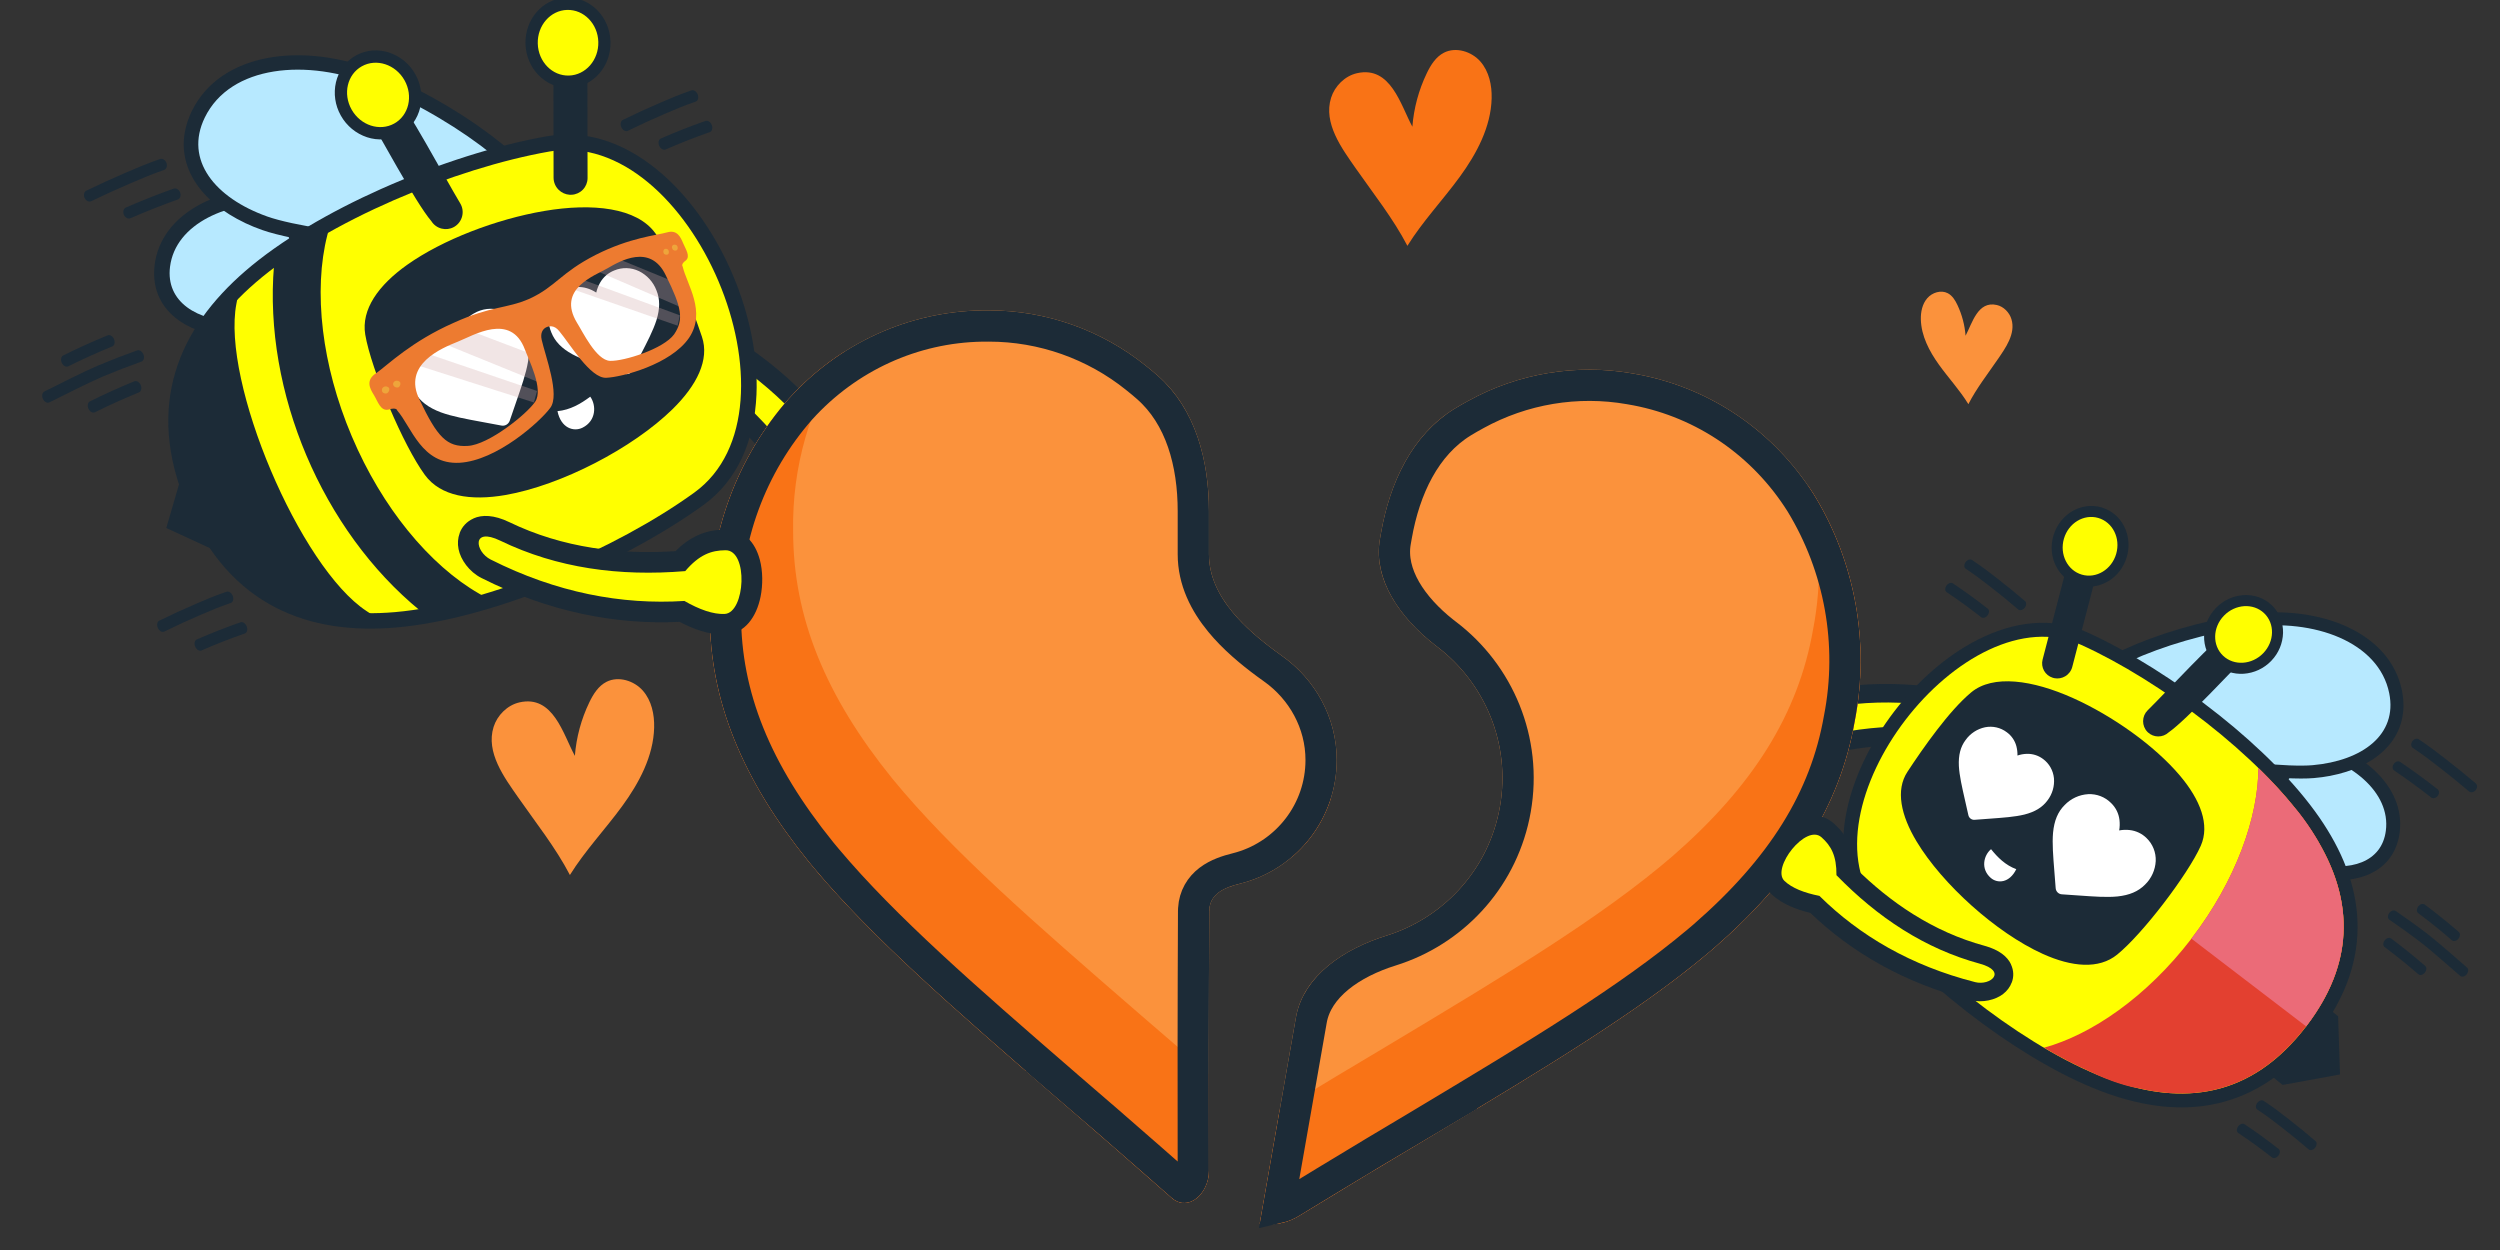 <svg width="320" height="160" viewBox="0 0 320 160" fill="none" xmlns="http://www.w3.org/2000/svg">
<rect x="0" y="0" width="320" height="160" fill="#333333" stroke="none"/>
<g clip-path="url(#clip0_230_8589)">
<path d="M85.184 38.826C89.684 40.62 93.672 42.848 97.175 45.432C100.631 47.983 103.629 50.895 106.194 54.092C107.146 54.45 108.018 54.855 108.776 55.304C109.807 55.914 110.676 56.626 111.325 57.441C112.844 59.349 112.224 61.886 110.621 63.981C110.158 64.587 109.595 65.177 108.988 65.696C108.374 66.221 107.689 66.683 106.989 67.029C104.903 68.058 102.743 68.071 101.178 66.271C100.349 65.318 99.713 64.287 99.338 62.958C99.066 61.996 98.956 60.929 99.037 59.678C96.802 56.79 94.371 54.217 91.708 52.016C88.839 49.645 85.677 47.691 82.175 46.23C80.167 45.392 79.14 44.246 78.788 43.111C78.504 42.195 78.611 41.33 79.02 40.558C79.346 39.942 79.85 39.443 80.468 39.081C81.654 38.393 83.548 38.176 85.184 38.827L85.184 38.826Z" fill="#1C2B37"/>
<path fill-rule="evenodd" clip-rule="evenodd" d="M84.205 41.276C92.951 44.762 99.662 49.974 104.585 56.319C106.657 57.014 108.336 57.936 109.247 59.079C110.887 61.139 105.119 66.774 103.185 64.549C101.995 63.18 101.386 61.683 101.782 58.923C96.734 52.159 90.672 46.913 83.194 43.79C79.407 42.209 82.088 40.433 84.204 41.277L84.205 41.276Z" fill="#FFFF00"/>
<path fill-rule="evenodd" clip-rule="evenodd" d="M149.921 153.278C144.704 148.684 139.781 144.389 135.351 140.595C135.076 140.356 134.801 140.117 134.527 139.88C121.982 129 111.165 119.62 103.554 110.335C94.99 99.749 90.855 89.662 90.855 78.677C90.658 68.491 94.301 58.604 100.995 51.014C107.591 43.724 116.844 39.629 126.59 39.729C133.875 39.729 140.963 42.226 146.672 46.819C147.192 47.231 147.698 47.654 148.192 48.088C153.047 52.356 154.745 58.968 154.745 65.433V70.943C154.745 76.477 159.633 80.78 164.143 83.987C168.327 86.963 171.1 91.845 171.1 97.279C171.1 104.927 165.835 111.345 158.732 113.106C156.598 113.636 154.79 114.468 154.781 116.667C154.761 121.088 154.73 129.167 154.733 133.589L154.742 149.859C154.743 152.774 152.081 155.234 149.921 153.278Z" fill="#FB923C"/>
<path fill-rule="evenodd" clip-rule="evenodd" d="M154.735 137.477C151.673 134.802 148.752 132.27 146.018 129.928L145.194 129.213C132.648 118.333 121.832 108.953 114.221 99.668C105.657 89.082 101.522 78.996 101.522 68.01C101.363 59.795 103.702 51.775 108.124 44.997C105.52 46.649 103.12 48.665 100.995 51.014C94.301 58.604 90.658 68.491 90.855 78.677C90.855 89.662 94.99 99.749 103.554 110.335C111.165 119.62 121.982 129 134.527 139.88L135.351 140.595C139.781 144.389 144.704 148.684 149.921 153.278C152.081 155.234 154.743 152.774 154.742 149.859L154.735 137.477ZM165.432 109.637C167.705 107.679 169.432 105.104 170.353 102.172C170.039 102.27 169.721 102.36 169.399 102.44C167.265 102.969 165.457 103.801 165.447 106C165.443 107.041 165.437 108.286 165.432 109.637Z" fill="#F97316"/>
<path d="M92.856 78.658L92.855 78.638C92.667 68.956 96.129 59.558 102.487 52.344C108.51 45.693 116.868 41.879 125.712 41.732L126.569 41.729L126.59 41.729C133.417 41.729 140.064 44.069 145.419 48.377L145.425 48.382L145.43 48.387C145.676 48.583 145.92 48.781 146.16 48.981L146.871 49.59C151.111 53.317 152.745 59.243 152.745 65.433V70.943C152.745 74.332 154.247 77.227 156.209 79.609C157.919 81.686 160.062 83.475 162.112 84.986L162.983 85.617C166.678 88.244 169.101 92.538 169.101 97.279C169.101 103.776 164.767 109.266 158.83 111.008L158.251 111.165C157.131 111.442 155.808 111.861 154.747 112.671C153.643 113.513 152.887 114.731 152.791 116.333L152.78 116.658C152.77 118.868 152.758 121.995 152.748 125.122L152.732 133.589L152.742 149.86C152.743 150.756 152.318 151.498 151.906 151.822C151.719 151.969 151.606 151.979 151.582 151.979C151.569 151.979 151.545 151.977 151.505 151.961C151.462 151.943 151.379 151.9 151.264 151.796L151.253 151.786L151.242 151.777L147.385 148.387C143.591 145.063 139.988 141.934 136.661 139.084L136.662 139.084L135.838 138.369C123.642 127.792 113.249 118.772 105.812 109.922L105.102 109.067C96.749 98.74 92.856 89.087 92.856 78.677V78.658Z" stroke="#1C2B37" stroke-width="4"/>
<path d="M30.487 43.166C29.875 43.159 29.264 43.121 28.656 43.053C26.174 42.765 23.999 41.952 22.417 40.65C20.681 39.219 19.675 37.255 19.73 34.798C19.736 34.48 19.756 34.187 19.79 33.92C20.207 30.582 22.305 28.023 25.289 26.334C28.299 24.631 32.263 23.837 36.226 24.076L36.234 24.073L36.543 24.093L36.55 24.09C41.459 24.421 46.32 25.551 49.938 26.894C54.188 28.47 56.949 30.662 56.851 32.711L56.856 32.711L56.854 32.775C56.642 35.594 52.859 37.896 48.055 39.585C41.856 41.763 33.619 43.213 30.487 43.166ZM29.144 39.124C29.636 39.181 30.116 39.214 30.578 39.22C33.385 39.263 40.937 37.903 46.734 35.867C50.15 34.666 52.809 33.418 52.877 32.511L52.882 32.51C52.851 32.307 51.117 31.556 48.522 30.593C45.228 29.372 40.78 28.34 36.256 28.036L36.255 28.033L35.953 28.014L35.952 28.01C32.752 27.818 29.591 28.437 27.236 29.769C25.326 30.85 23.992 32.411 23.746 34.376C23.725 34.537 23.711 34.699 23.706 34.861C23.68 36.009 24.156 36.93 24.975 37.605C25.949 38.408 27.405 38.922 29.143 39.124L29.144 39.124Z" fill="#1C2B37"/>
<path fill-rule="evenodd" clip-rule="evenodd" d="M30.526 41.196C25.206 41.115 21.203 38.638 21.763 34.15C22.456 28.592 29.236 25.632 36.087 26.046C45.636 26.622 55.03 30.367 54.859 32.645C54.514 37.23 35.53 41.271 30.526 41.196Z" fill="#B7E9FF"/>
<path d="M32.882 24.564C34.831 25.425 36.623 26.773 37.742 28.45C38.748 29.957 39.217 31.723 38.795 33.638L37.239 33.309C37.559 31.854 37.193 30.497 36.412 29.327C35.467 27.912 33.921 26.756 32.226 26.008L32.882 24.564Z" fill="#1C2B37"/>
<path d="M33.567 29.443C32.822 29.182 32.091 28.883 31.377 28.548L31.379 28.544C28.504 27.181 26.228 25.326 24.886 23.142C23.445 20.797 23.062 18.116 24.108 15.272C24.248 14.888 24.391 14.548 24.534 14.253C26.383 10.456 29.924 8.253 34.169 7.434C38.565 6.588 43.75 7.254 48.5 9.19L48.895 9.353C54.868 11.838 60.434 15.297 64.359 18.496C68.785 22.104 71.219 25.737 70.31 27.942L70.315 27.944L70.297 27.973C68.96 31.098 63.474 32.27 56.979 32.355C48.309 32.467 37.434 30.818 33.567 29.443ZM33.002 25.216C33.628 25.513 34.241 25.768 34.836 25.981C38.419 27.253 48.668 28.78 56.953 28.672C62.045 28.605 66.202 28.035 66.868 26.576L66.865 26.574L66.88 26.555C67.122 25.967 65.154 23.922 61.991 21.345C58.316 18.349 53.082 15.1 47.441 12.754L47.056 12.595C42.961 10.928 38.551 10.345 34.865 11.054C31.739 11.656 29.167 13.208 27.883 15.844C27.775 16.06 27.677 16.282 27.591 16.508C26.971 18.197 27.205 19.802 28.073 21.216C29.039 22.787 30.766 24.163 32.997 25.22L33.003 25.217L33.002 25.216Z" fill="#1C2B37"/>
<path fill-rule="evenodd" clip-rule="evenodd" d="M34.206 27.712C27.534 25.339 23.561 20.494 26.211 15.05C29.495 8.304 39.327 7.448 47.785 10.895C59.575 15.7 69.796 24.451 68.592 27.265C66.168 32.924 40.482 29.943 34.205 27.713L34.206 27.712Z" fill="#B7E9FF"/>
<path d="M70.701 21.332C64.578 22.402 57.29 24.709 50.451 27.759C44.147 30.57 38.238 34.005 34 37.672C30.316 40.86 27.53 44.503 26.272 48.695C25.024 52.851 25.267 57.639 27.617 63.187C29.968 68.734 33.241 72.243 37.096 74.242C40.986 76.26 45.545 76.799 50.402 76.379C55.988 75.894 62.572 74.052 68.982 71.491C75.937 68.714 82.669 65.097 87.702 61.454C91.07 59.017 92.643 54.976 92.847 50.39C93.041 46.051 92.021 41.243 90.128 36.777C88.235 32.311 85.491 28.231 82.237 25.348C78.798 22.302 74.798 20.615 70.701 21.332ZM48.842 24.161C55.996 20.971 63.622 18.557 70.035 17.436C75.459 16.487 80.595 18.578 84.902 22.393C88.61 25.677 91.706 30.254 93.812 35.221C95.916 40.188 97.048 45.595 96.827 50.537C96.571 56.281 94.497 61.418 90.038 64.645C84.767 68.46 77.722 72.245 70.447 75.151C63.683 77.853 56.702 79.8 50.729 80.317C45.16 80.799 39.866 80.146 35.238 77.746C30.577 75.328 26.667 71.194 23.934 64.742C21.2 58.292 20.95 52.61 22.459 47.587C23.956 42.598 27.173 38.348 31.397 34.693C35.928 30.774 42.189 27.126 48.84 24.16L48.842 24.161Z" fill="#1C2B37"/>
<path fill-rule="evenodd" clip-rule="evenodd" d="M70.365 19.387C58.293 21.496 41.817 28.295 32.697 36.186C24.79 43.029 20.689 51.968 25.773 63.968C30.858 75.967 40.138 79.253 50.563 78.351C62.587 77.309 78.946 70.235 88.868 63.052C103.728 52.302 88.44 16.223 70.365 19.387Z" fill="#FFFF00"/>
<path fill-rule="evenodd" clip-rule="evenodd" d="M61.173 76.265C58.704 76.973 56.279 77.536 53.965 77.918C41.499 67.717 34.033 50.033 35.377 34.05C37.263 32.657 39.355 31.311 41.584 30.034C39.853 36.81 40.641 46.316 44.727 55.96C48.814 65.603 55.097 72.787 61.175 76.265L61.173 76.265ZM29.944 38.827C23.915 45.29 21.319 53.454 25.774 63.967C30.229 74.48 37.904 78.304 46.748 78.483C38.103 72.83 27.988 48.959 29.944 38.827Z" fill="#1C2B37"/>
<path fill-rule="evenodd" clip-rule="evenodd" d="M27.727 70.557L21.284 67.586L23.266 60.784L24.635 60.162L26.392 65.264L29.096 69.935L27.727 70.557Z" fill="#1C2B37"/>
<path d="M61.267 76.563C60.013 76.923 58.768 77.245 57.544 77.527C56.377 77.795 55.203 78.027 54.022 78.223L53.88 78.247L53.771 78.157C47.504 73.03 42.494 66.023 39.217 58.292C35.942 50.562 34.394 42.075 35.071 34.026L35.082 33.885L35.198 33.8C36.14 33.104 37.128 32.423 38.151 31.761C39.228 31.065 40.323 30.399 41.436 29.763L42.076 29.397L41.895 30.107C41.011 33.571 40.791 37.761 41.345 42.323C41.863 46.599 43.06 51.201 45.024 55.836C46.989 60.469 49.462 64.533 52.174 67.881C55.069 71.455 58.234 74.216 61.339 75.993L61.976 76.358L61.266 76.561L61.267 76.563ZM57.404 76.92C58.407 76.689 59.404 76.436 60.397 76.162C57.428 74.344 54.432 71.668 51.684 68.274C48.936 64.881 46.432 60.77 44.445 56.082C42.459 51.394 41.247 46.735 40.722 42.404C40.197 38.071 40.358 34.061 41.119 30.667C40.231 31.187 39.354 31.726 38.49 32.284C37.537 32.899 36.602 33.543 35.686 34.213C35.047 42.12 36.573 50.44 39.798 58.05C43.023 65.659 47.928 72.532 54.065 77.588C55.149 77.405 56.266 77.182 57.405 76.921L57.404 76.92ZM29.489 39.804C26.874 42.803 25.009 46.161 24.241 49.938C23.408 54.039 23.869 58.648 26.071 63.844C28.273 69.04 31.265 72.58 34.793 74.839C38.041 76.918 41.754 77.92 45.732 78.134C41.602 74.922 37.255 67.932 34.088 60.458C30.921 52.984 28.923 45.001 29.489 39.806L29.489 39.804ZM23.627 49.819C24.485 45.594 26.669 41.887 29.721 38.616L30.465 37.82L30.26 38.883C29.293 43.885 31.322 52.32 34.667 60.212C38.011 68.104 42.66 75.431 46.929 78.224L47.836 78.817L46.746 78.794C42.27 78.703 38.085 77.688 34.451 75.361C30.818 73.034 27.744 69.404 25.491 64.088C23.239 58.772 22.77 54.043 23.628 49.818L23.627 49.819Z" fill="#1C2B37"/>
<path d="M83.894 29.87C85.088 31.533 86.246 33.862 87.276 36.288C88.299 38.696 89.181 41.135 89.847 43.102C90.842 46.041 89.2 49.319 86.086 52.373C83.555 54.857 79.989 57.298 76.179 59.264C72.371 61.229 68.283 62.739 64.702 63.362C60.228 64.14 56.393 63.529 54.389 60.8C52.992 58.895 51.303 55.573 49.869 52.199C48.362 48.657 47.111 44.996 46.751 42.826C46.215 39.6 48.448 36.499 52.117 33.896C54.387 32.286 57.242 30.823 60.295 29.634C63.349 28.444 66.596 27.526 69.647 27.008C75.868 25.951 81.531 26.576 83.894 29.87ZM83.902 37.713C82.982 35.545 81.971 33.497 80.976 32.109C79.618 30.216 75.36 30.028 70.439 30.865C67.573 31.352 64.557 32.2 61.752 33.293C58.945 34.386 56.34 35.718 54.298 37.166C51.75 38.972 50.15 40.827 50.403 42.355C50.712 44.211 51.851 47.507 53.241 50.774C54.551 53.852 56.066 56.853 57.289 58.517C58.275 59.858 60.778 60.052 63.896 59.51C67.135 58.947 70.881 57.556 74.403 55.739C77.925 53.922 81.191 51.693 83.475 49.453C85.57 47.398 86.778 45.5 86.353 44.243C85.688 42.279 84.832 39.899 83.902 37.713Z" fill="#1C2B37"/>
<path fill-rule="evenodd" clip-rule="evenodd" d="M82.439 30.986C84.628 34.038 86.773 39.737 88.104 43.669C90.859 51.807 61.474 67.324 55.844 59.655C53.15 55.987 49.232 46.508 48.582 42.587C47.125 33.81 77.176 23.651 82.439 30.986Z" fill="#1C2B37"/>
<path d="M67.592 46.269C67.343 47.786 66.735 49.527 66.035 51.552C65.802 52.237 65.526 53.019 65.247 53.846C65.093 54.296 64.632 54.565 64.175 54.47C63.318 54.306 62.512 54.154 61.791 54.026C59.684 53.637 57.87 53.309 56.427 52.778C54.828 52.18 53.744 51.353 53.053 50.168C52.391 49.081 52.165 47.783 52.416 46.539C52.675 45.334 53.425 44.305 54.492 43.697C55.285 43.235 56.214 43.055 57.124 43.188C57.624 43.258 58.096 43.402 58.55 43.614C58.589 43.114 58.706 42.627 58.882 42.164C59.214 41.306 59.828 40.586 60.638 40.129C61.693 39.499 62.958 39.354 64.134 39.722C65.341 40.117 66.359 40.952 66.978 42.064C67.674 43.233 67.858 44.583 67.592 46.269Z" fill="white"/>
<path d="M84.027 40.98C83.609 42.299 82.844 43.77 81.959 45.483C81.664 46.062 81.317 46.723 80.962 47.423C80.767 47.804 80.323 47.984 79.928 47.841C79.186 47.584 78.488 47.346 77.863 47.138C76.037 46.52 74.464 45.994 73.247 45.336C71.902 44.597 71.042 43.721 70.58 42.577C70.13 41.524 70.097 40.339 70.481 39.264C70.867 38.224 71.667 37.405 72.696 37.002C73.461 36.692 74.311 36.651 75.105 36.888C75.541 37.014 75.942 37.203 76.319 37.45C76.418 37.01 76.586 36.592 76.801 36.202C77.208 35.481 77.848 34.92 78.628 34.617C79.648 34.192 80.793 34.226 81.793 34.706C82.816 35.212 83.615 36.087 84.023 37.157C84.491 38.287 84.481 39.514 84.027 40.98Z" fill="white"/>
<path d="M73.025 5.68L72.986 5.68C72.968 5.686 72.952 5.695 72.939 5.709C72.927 5.72 72.919 5.736 72.917 5.753L72.945 22.764C72.945 22.784 72.954 22.802 72.968 22.816C72.984 22.831 73.007 22.842 73.029 22.842L73.048 22.842C73.068 22.837 73.087 22.826 73.102 22.811C73.115 22.799 73.123 22.783 73.124 22.766L73.096 5.755C73.095 5.736 73.087 5.718 73.073 5.705C73.06 5.692 73.043 5.684 73.024 5.681L73.025 5.68ZM71.474 4.204C71.852 3.831 72.355 3.612 72.886 3.589L73.004 3.583C73.581 3.588 74.133 3.82 74.539 4.229C74.936 4.623 75.183 5.169 75.184 5.768L75.208 22.807C75.204 23.353 74.99 23.877 74.611 24.272C74.233 24.666 73.717 24.901 73.17 24.929C73.091 24.939 73.01 24.939 72.93 24.931C72.391 24.899 71.883 24.671 71.502 24.29C71.091 23.882 70.859 23.328 70.857 22.75L70.833 5.71C70.839 5.144 71.07 4.602 71.474 4.204Z" fill="#1C2B37"/>
<path fill-rule="evenodd" clip-rule="evenodd" d="M73 4.633C72.852 4.631 72.706 4.659 72.569 4.715C72.432 4.771 72.307 4.853 72.202 4.957C72.097 5.06 72.013 5.184 71.956 5.32C71.899 5.456 71.869 5.602 71.869 5.75L71.895 22.758C71.898 23.058 72.018 23.344 72.23 23.556C72.442 23.767 72.73 23.887 73.03 23.89C73.178 23.891 73.324 23.863 73.461 23.807C73.598 23.752 73.723 23.67 73.828 23.566C73.933 23.462 74.017 23.338 74.074 23.202C74.131 23.066 74.16 22.92 74.161 22.773L74.134 5.764C74.132 5.464 74.012 5.178 73.8 4.967C73.588 4.755 73.3 4.635 73 4.633Z" fill="#1C2B37"/>
<path d="M72.548 2.846C71.971 2.891 71.448 3.181 71.063 3.623C70.636 4.113 70.38 4.787 70.396 5.532L70.395 5.617C70.43 6.335 70.719 6.97 71.162 7.424C71.582 7.857 72.148 8.114 72.756 8.098L72.855 8.097C73.429 8.053 73.951 7.763 74.334 7.324C74.788 6.792 75.028 6.111 75.007 5.413L75.006 5.311C74.976 4.641 74.704 4.005 74.241 3.52C73.821 3.09 73.255 2.831 72.646 2.847L72.547 2.847L72.548 2.846ZM68.699 1.531C69.619 0.476 70.91 -0.21 72.369 -0.293L72.525 -0.306C74.055 -0.349 75.454 0.279 76.477 1.328C77.44 2.316 78.068 3.688 78.139 5.217L78.147 5.367C78.181 6.924 77.63 8.355 76.711 9.409C75.788 10.465 74.496 11.151 73.036 11.236L72.879 11.249C71.348 11.292 69.951 10.663 68.926 9.614C67.954 8.617 67.326 7.231 67.264 5.686L67.258 5.577C67.224 4.02 67.776 2.588 68.699 1.531Z" fill="#1C2B37"/>
<path fill-rule="evenodd" clip-rule="evenodd" d="M72.592 1.269C70.453 1.329 68.77 3.258 68.834 5.579C68.898 7.9 70.685 9.732 72.824 9.672C74.964 9.611 76.648 7.682 76.584 5.361C76.52 3.04 74.733 1.209 72.592 1.269Z" fill="#FFFF00"/>
<path d="M47.175 10.672L47.252 10.631C47.721 10.379 48.268 10.31 48.786 10.437C49.336 10.569 49.811 10.911 50.111 11.389C52.144 13.756 56.948 22.767 58.913 26.038C59.06 26.284 59.157 26.557 59.198 26.84C59.239 27.124 59.224 27.413 59.152 27.69C59.016 28.226 58.678 28.712 58.171 29.018L58.076 29.071C57.593 29.331 57.045 29.388 56.542 29.265C55.993 29.133 55.518 28.791 55.218 28.313C53.184 25.946 48.381 16.934 46.415 13.663C46.268 13.417 46.172 13.145 46.13 12.861C46.09 12.578 46.105 12.29 46.176 12.012C46.313 11.475 46.651 10.99 47.157 10.684L47.175 10.672ZM48.254 12.473L48.224 12.491C48.206 12.504 48.194 12.522 48.188 12.543C48.184 12.559 48.187 12.576 48.195 12.591C51.106 17.435 54.173 22.318 56.979 27.208C56.988 27.221 57.001 27.23 57.016 27.233C57.033 27.238 57.051 27.236 57.071 27.231L57.111 27.206C57.125 27.194 57.136 27.177 57.141 27.159C57.145 27.143 57.142 27.127 57.134 27.112C54.223 22.268 51.155 17.384 48.349 12.495C48.34 12.482 48.327 12.473 48.312 12.469C48.293 12.465 48.272 12.466 48.254 12.473Z" fill="#1C2B37"/>
<path fill-rule="evenodd" clip-rule="evenodd" d="M47.702 11.583C47.956 11.428 48.262 11.381 48.552 11.451C48.842 11.522 49.091 11.704 49.246 11.958L58.03 26.575C58.182 26.831 58.225 27.138 58.152 27.427C58.079 27.715 57.894 27.964 57.638 28.118C57.383 28.272 57.078 28.32 56.788 28.249C56.498 28.179 56.249 27.997 56.094 27.742L47.311 13.126C47.159 12.869 47.115 12.563 47.189 12.274C47.262 11.985 47.446 11.737 47.702 11.583Z" fill="#1C2B37"/>
<path d="M45.595 7.08C46.917 6.36 48.428 6.276 49.809 6.727C51.229 7.199 52.42 8.182 53.151 9.485L53.178 9.537C53.898 10.822 54.113 12.329 53.783 13.765C53.449 15.186 52.578 16.437 51.25 17.182L51.191 17.214C49.87 17.934 48.358 18.017 46.978 17.566C45.558 17.095 44.366 16.111 43.636 14.808L43.608 14.756C42.888 13.471 42.672 11.964 43.002 10.528C43.337 9.107 44.208 7.857 45.535 7.112L45.594 7.08L45.595 7.08ZM48.825 9.723C48.257 9.539 47.644 9.565 47.117 9.848L47.082 9.868C46.555 10.164 46.208 10.67 46.071 11.247C45.925 11.864 46.013 12.567 46.367 13.213L46.39 13.253C46.762 13.912 47.337 14.368 47.963 14.571C48.529 14.757 49.142 14.729 49.669 14.448L49.705 14.427C50.231 14.132 50.578 13.626 50.716 13.047C50.861 12.431 50.774 11.728 50.421 11.082L50.398 11.043C50.024 10.383 49.449 9.927 48.825 9.723Z" fill="#1C2B37"/>
<path fill-rule="evenodd" clip-rule="evenodd" d="M46.316 8.484C48.182 7.444 50.624 8.241 51.771 10.264C52.916 12.287 52.331 14.771 50.464 15.811C48.598 16.851 46.155 16.054 45.009 14.031C43.864 12.008 44.448 9.524 46.316 8.484Z" fill="#FFFF00"/>
<path d="M18.107 46.283C18.402 46.176 18.517 45.769 18.363 45.374C18.209 44.979 17.844 44.744 17.549 44.851C15.896 45.445 14.236 46.082 12.571 46.779C10.907 47.477 7.324 49.288 5.679 50.109C5.399 50.251 5.316 50.675 5.494 51.061C5.673 51.446 6.046 51.643 6.328 51.503C7.97 50.682 11.536 48.879 13.17 48.194C14.804 47.509 16.451 46.877 18.107 46.283Z" fill="#1C2B37"/>
<path d="M17.786 50.224C18.076 50.105 18.179 49.691 18.017 49.3C17.853 48.908 17.485 48.687 17.194 48.806C16.245 49.195 15.298 49.601 14.352 50.027C13.397 50.457 12.45 50.907 11.512 51.375C11.231 51.517 11.148 51.941 11.326 52.326C11.505 52.711 11.878 52.909 12.161 52.769C13.088 52.306 14.024 51.861 14.968 51.434C15.908 51.011 16.847 50.608 17.786 50.224Z" fill="#1C2B37"/>
<path d="M14.368 44.345C14.658 44.225 14.761 43.811 14.598 43.42C14.435 43.028 14.067 42.807 13.776 42.926C12.826 43.315 11.88 43.721 10.934 44.147C9.978 44.577 9.031 45.027 8.094 45.495C7.812 45.637 7.73 46.062 7.909 46.447C8.087 46.831 8.461 47.029 8.742 46.889C9.669 46.426 10.605 45.981 11.55 45.555C12.489 45.131 13.428 44.728 14.367 44.344L14.368 44.345Z" fill="#1C2B37"/>
<path d="M84.587 17.725C84.303 17.848 84.209 18.264 84.377 18.654C84.546 19.043 84.911 19.259 85.194 19.136C86.117 18.733 87.046 18.347 87.983 17.977C88.932 17.603 89.889 17.248 90.852 16.913C91.145 16.812 91.259 16.407 91.107 16.011C90.955 15.616 90.594 15.377 90.302 15.479C89.327 15.819 88.359 16.178 87.399 16.558C86.455 16.93 85.517 17.319 84.587 17.725ZM79.719 15.35C79.441 15.486 79.359 15.908 79.535 16.293C79.711 16.679 80.08 16.882 80.359 16.747C81.917 15.981 83.496 15.255 85.093 14.572C86.698 13.888 87.349 13.599 89.057 13.005C89.349 12.903 89.463 12.499 89.311 12.103C89.159 11.708 88.798 11.468 88.506 11.57C86.797 12.165 86.128 12.461 84.494 13.158C82.883 13.847 81.291 14.577 79.719 15.35Z" fill="#1C2B37"/>
<path d="M25.188 81.85C24.909 81.971 24.82 82.385 24.988 82.774C25.156 83.163 25.517 83.382 25.794 83.261C27.613 82.462 29.463 81.736 31.341 81.086C31.627 80.986 31.736 80.585 31.583 80.189C31.431 79.793 31.075 79.552 30.788 79.653C29.836 79.982 28.888 80.335 27.943 80.706C27.012 81.072 26.094 81.454 25.188 81.85ZM20.386 79.447C20.113 79.581 20.035 80.001 20.212 80.387C20.388 80.772 20.752 80.977 21.024 80.844C22.551 80.091 24.098 79.379 25.663 78.71C27.236 78.039 27.874 77.756 29.549 77.176C29.835 77.076 29.944 76.675 29.792 76.279C29.64 75.883 29.283 75.642 28.996 75.742C27.32 76.323 26.666 76.613 25.063 77.296C23.485 77.971 21.925 78.688 20.386 79.447Z" fill="#1C2B37"/>
<path d="M16.111 26.565C15.807 26.696 15.693 27.11 15.855 27.487C16.019 27.865 16.398 28.065 16.701 27.933C17.681 27.506 18.677 27.091 19.687 26.69C20.684 26.295 21.706 25.91 22.757 25.537C23.07 25.427 23.205 25.024 23.059 24.64C22.913 24.254 22.541 24.033 22.228 24.143C21.19 24.511 20.155 24.902 19.124 25.31C18.108 25.714 17.104 26.133 16.111 26.565ZM11.056 24.399C10.758 24.542 10.655 24.962 10.828 25.336C11.001 25.71 11.383 25.897 11.681 25.753C13.356 24.941 15.05 24.169 16.761 23.438C18.482 22.705 19.179 22.398 21.006 21.75C21.318 21.639 21.452 21.237 21.306 20.852C21.16 20.467 20.788 20.244 20.476 20.355C18.648 21.003 17.932 21.32 16.18 22.065C14.428 22.811 12.724 23.593 11.056 24.399Z" fill="#1C2B37"/>
<path fill-rule="evenodd" clip-rule="evenodd" d="M75.552 50.773C74.332 51.688 72.98 52.471 71.358 52.628C71.8 54.801 73.429 55.307 74.56 54.746C76.332 53.867 76.342 51.865 75.552 50.773Z" fill="white"/>
<path d="M74.517 78.576C70.243 77.661 65.932 76.154 61.623 73.982C60.048 73.189 58.957 71.628 58.693 70.284C58.554 69.591 58.597 68.89 58.843 68.236L58.834 68.233C59.143 67.418 59.727 66.762 60.614 66.363L60.617 66.353C61.693 65.871 63.226 65.884 65.187 66.833C68.575 68.472 72.141 69.543 75.856 70.125C79.287 70.664 82.828 70.784 86.459 70.548C87.349 69.654 88.226 69.031 89.126 68.599C90.364 68.005 91.562 67.802 92.839 67.791C95.23 67.771 96.647 69.392 97.254 71.633C97.451 72.364 97.554 73.18 97.565 74.004C97.576 74.804 97.505 75.617 97.355 76.367C96.838 78.951 95.342 81.091 92.907 81.216C91.869 81.269 90.763 81.09 89.624 80.723C88.752 80.443 87.868 80.061 86.988 79.598C82.9 79.796 78.731 79.477 74.517 78.576Z" fill="#1C2B37"/>
<path fill-rule="evenodd" clip-rule="evenodd" d="M62.813 71.623C71.219 75.861 79.575 77.434 87.604 76.922C89.496 78.011 91.299 78.658 92.762 78.584C95.396 78.449 95.819 70.405 92.866 70.431C91.049 70.447 89.52 70.981 87.707 73.103C79.282 73.8 71.329 72.734 64.035 69.206C60.341 67.418 60.78 70.599 62.812 71.624L62.813 71.623Z" fill="#FFFF00"/>
<path opacity="0.3" fill-rule="evenodd" clip-rule="evenodd" d="M68.338 51.517L68.741 50.041L53.27 44.782L52.694 46.522L68.338 51.517ZM68.089 45.332L59.824 42.206L57.135 44.123L68.873 48.898L68.089 45.332ZM87.023 40.361L73.103 35.254L72.686 36.81L86.731 41.687L87.023 40.361ZM86.214 36.043L78.805 33.006L76.485 34.73L87.059 39.286L86.214 36.043Z" fill="#CEA8A7"/>
<path fill-rule="evenodd" clip-rule="evenodd" d="M47.857 50.558C48.367 51.383 48.704 52.679 49.749 52.423C50.81 52.086 50.847 52.548 50.847 52.548C52.661 54.608 53.944 59.493 58.81 59.236C63.596 58.968 69.15 53.961 70.435 52.206C71.706 50.532 69.81 45.596 69.334 43.49C69.13 42.587 69.512 42.106 69.88 41.913C70.249 41.72 70.941 41.576 71.579 42.379C72.936 43.996 75.584 48.465 77.599 48.356C79.565 48.282 85.851 46.664 88.198 43.245C90.449 39.894 87.909 36.395 87.382 34.116C87.382 34.116 87.105 33.825 87.776 33.346C88.415 32.82 87.76 31.891 87.444 31.137C87.129 30.384 86.698 29.364 85.38 29.745C84.062 30.125 80.647 30.395 76.239 32.629C71.734 34.932 71.158 36.671 67.79 38.234C64.758 39.557 62.93 39.114 58.07 41.321C52.68 43.697 49.667 46.683 48.227 47.71C46.722 48.643 47.348 49.734 47.857 50.558ZM77.742 34.352C79.328 33.431 83.252 31.122 85.218 35.239C87.266 39.368 87.558 40.907 86.29 42.789C84.941 44.659 79.864 46.252 78.089 46.19C76.315 46.128 74.562 42.417 73.856 41.314C71.226 36.972 76.157 35.273 77.742 34.352ZM58.614 43.728C60.588 42.949 65.391 39.944 67.188 44.74C67.654 46.015 69.601 49.797 68.507 51.415C67.413 53.033 62.525 56.938 59.882 57.075C57.191 57.247 55.982 55.943 53.718 51.2C51.424 46.618 56.592 44.541 58.614 43.728Z" fill="#ED7B30"/>
<path fill-rule="evenodd" clip-rule="evenodd" d="M50.598 48.763C50.822 48.673 51.095 48.756 51.226 48.94C51.309 49.159 51.215 49.433 51.025 49.569C50.801 49.659 50.527 49.576 50.397 49.391C50.233 49.16 50.327 48.886 50.598 48.763ZM49.178 49.495C49.402 49.405 49.676 49.488 49.806 49.672C49.889 49.891 49.796 50.165 49.557 50.335C49.334 50.425 49.06 50.342 48.929 50.157C48.814 49.893 48.907 49.618 49.178 49.495ZM86.21 31.339C86.386 31.283 86.627 31.32 86.71 31.538C86.793 31.757 86.747 31.997 86.571 32.053C86.395 32.108 86.154 32.072 86.072 31.853C85.941 31.669 85.987 31.428 86.21 31.339ZM85.077 31.867C85.253 31.812 85.494 31.848 85.577 32.067C85.659 32.285 85.614 32.526 85.438 32.581C85.262 32.637 85.021 32.6 84.939 32.382C84.856 32.163 84.934 31.969 85.077 31.867Z" fill="#EEA53B"/>
<path d="M257.003 90.285C252.895 88.844 248.878 88.002 244.98 87.686C241.132 87.375 237.383 87.579 233.757 88.232C232.901 87.913 232.071 87.673 231.292 87.53C230.234 87.335 229.225 87.305 228.304 87.474C226.149 87.87 225.072 89.956 224.922 92.321C224.878 93.005 224.912 93.737 225.016 94.447C225.122 95.165 225.315 95.882 225.584 96.529C226.391 98.458 227.847 99.741 229.969 99.445C231.094 99.288 232.133 98.965 233.172 98.286C233.923 97.794 234.628 97.136 235.311 96.24C238.53 95.603 241.696 95.293 244.799 95.373C248.143 95.459 251.438 96.002 254.674 97.078C256.529 97.695 257.901 97.525 258.809 96.963C259.542 96.51 259.98 95.861 260.158 95.095C260.302 94.486 260.254 93.851 260.049 93.241C259.651 92.074 258.496 90.809 257.003 90.286L257.003 90.285Z" fill="#1C2B37"/>
<path fill-rule="evenodd" clip-rule="evenodd" d="M256.221 92.523C248.238 89.725 240.615 89.296 233.534 90.691C231.72 89.939 230.038 89.573 228.746 89.811C226.419 90.239 227.002 97.461 229.626 97.094C231.24 96.869 232.537 96.214 233.897 94.109C241.309 92.504 248.512 92.527 255.423 94.824C258.922 95.987 258.153 93.201 256.222 92.525L256.221 92.523Z" fill="#FFFF00"/>
<path fill-rule="evenodd" clip-rule="evenodd" d="M166.323 155.601C172.256 151.978 177.847 148.6 182.866 145.628C183.179 145.441 183.491 145.254 183.801 145.067C198.04 136.521 210.316 129.153 219.418 121.324C229.684 112.379 235.501 103.16 237.401 92.34C239.356 82.341 237.479 71.973 232.198 63.34C226.963 55.019 218.557 49.385 208.94 47.798C201.765 46.538 194.353 47.771 187.934 51.309C187.351 51.624 186.779 51.953 186.218 52.295C180.698 55.659 177.883 61.878 176.765 68.245L176.632 69C175.678 74.431 179.574 79.451 183.964 82.787C190.054 87.414 193.406 95.201 191.993 103.253C190.579 111.305 184.774 117.483 177.472 119.759C172.208 121.399 166.835 124.792 165.882 130.222L161.248 156.61C162.963 156.897 164.768 156.58 166.323 155.601Z" fill="#FB923C"/>
<path fill-rule="evenodd" clip-rule="evenodd" d="M231.398 62.124C231.672 62.523 231.939 62.928 232.198 63.34C237.479 71.973 239.356 82.341 237.401 92.34C235.501 103.16 229.684 112.379 219.418 121.324C210.316 129.153 198.04 136.521 183.801 145.067L182.866 145.628C177.847 148.6 172.256 151.978 166.323 155.601C164.768 156.58 162.963 156.897 161.248 156.61L163.785 142.164C168.681 139.184 173.309 136.396 177.533 133.895L178.468 133.334C192.706 124.788 204.982 117.419 214.084 109.591C224.351 100.646 230.167 91.426 232.067 80.606C233.277 74.421 233.02 68.094 231.398 62.124Z" fill="#F97316"/>
<path d="M235.434 91.975L235.438 91.956C237.297 82.452 235.513 72.597 230.498 64.392C225.716 56.8 218.144 51.597 209.459 49.923L208.615 49.772L208.595 49.768C201.87 48.587 194.919 49.742 188.9 53.06L188.893 53.064L188.887 53.068C188.611 53.218 188.336 53.37 188.065 53.526L187.259 54.003C182.439 56.941 179.804 62.495 178.734 68.591L178.601 69.347C177.877 73.471 180.73 77.688 184.778 80.888L185.174 81.194C191.836 86.256 195.511 94.781 193.963 103.599C192.463 112.141 186.448 118.754 178.811 121.422L178.067 121.669C172.963 123.259 168.599 126.311 167.851 130.568L163.635 154.58C164.198 154.451 164.747 154.23 165.257 153.909L165.269 153.901L165.281 153.894L169.666 151.223C173.978 148.605 178.068 146.146 181.838 143.914L181.837 143.914L182.772 143.352C196.613 135.044 208.41 127.957 217.266 120.528L218.113 119.808C228.126 111.081 233.63 102.247 235.43 91.994L235.434 91.975Z" stroke="#1C2B37" stroke-width="4"/>
<path d="M295.769 112.224C296.303 112.356 296.843 112.46 297.387 112.538C299.611 112.846 301.687 112.628 303.356 111.852C305.188 110.998 306.506 109.516 307.011 107.366C307.077 107.088 307.125 106.829 307.157 106.589C307.546 103.591 306.297 100.893 304.081 98.752C301.846 96.592 298.576 95.009 295.075 94.325L295.068 94.321L294.795 94.269L294.79 94.264C290.445 93.447 285.962 93.335 282.512 93.689C278.46 94.103 275.565 95.388 275.188 97.192L275.185 97.192L275.171 97.248C274.721 99.748 277.494 102.602 281.293 105.153C286.195 108.444 293.034 111.56 295.769 112.224ZM297.847 109.01C297.407 108.949 296.981 108.869 296.578 108.771C294.127 108.176 287.864 105.293 283.279 102.216C280.578 100.402 278.546 98.718 278.691 97.913L278.686 97.911C278.759 97.742 280.436 97.479 282.911 97.226C286.051 96.905 290.153 97.01 294.157 97.763L294.158 97.76L294.426 97.812L294.427 97.809C297.254 98.363 299.864 99.613 301.613 101.302C303.032 102.672 303.841 104.331 303.612 106.095C303.594 106.24 303.57 106.384 303.538 106.526C303.302 107.53 302.681 108.224 301.816 108.627C300.788 109.106 299.406 109.226 297.848 109.011L297.847 109.01Z" fill="#1C2B37"/>
<path fill-rule="evenodd" clip-rule="evenodd" d="M296.178 110.502C300.824 111.629 304.864 110.375 305.387 106.345C306.036 101.354 300.804 97.253 294.752 96.07C286.315 94.421 277.299 95.564 276.935 97.584C276.203 101.651 291.808 109.44 296.178 110.502Z" fill="#B7E9FF"/>
<path d="M297.874 95.502C295.985 95.813 294.122 96.582 292.771 97.789C291.557 98.873 290.751 100.304 290.687 102.065L292.115 102.129C292.164 100.791 292.788 99.693 293.731 98.852C294.872 97.833 296.477 97.176 298.12 96.906L297.874 95.502Z" fill="#1C2B37"/>
<path d="M296.178 99.593C296.885 99.533 297.588 99.438 298.285 99.307L298.284 99.303C301.092 98.764 303.489 97.664 305.149 96.065C306.93 94.35 307.866 92.104 307.598 89.395C307.562 89.029 307.514 88.701 307.456 88.413C306.703 84.693 304.118 81.979 300.61 80.311C296.976 78.585 292.316 77.997 287.748 78.612L287.367 78.665C281.611 79.482 275.991 81.238 271.856 83.137C267.194 85.278 264.258 87.891 264.552 90.014L264.548 90.014L264.557 90.043C265.017 93.063 269.526 95.318 275.156 96.854C282.673 98.904 292.504 99.918 296.178 99.593ZM297.621 96.043C297.01 96.16 296.419 96.244 295.854 96.295C292.45 96.595 283.191 95.616 276.008 93.656C271.593 92.451 268.106 91.02 267.854 89.6L267.857 89.6L267.849 89.579C267.77 89.014 269.943 87.678 273.275 86.148C277.146 84.37 282.431 82.722 287.867 81.951L288.238 81.899C292.175 81.371 296.143 81.856 299.189 83.303C301.773 84.531 303.661 86.46 304.184 89.042C304.23 89.255 304.265 89.469 304.289 89.686C304.449 91.294 303.883 92.638 302.81 93.672C301.615 94.822 299.803 95.63 297.625 96.047L297.62 96.043L297.621 96.043Z" fill="#1C2B37"/>
<path fill-rule="evenodd" clip-rule="evenodd" d="M296.014 97.943C302.352 97.381 306.9 94.061 305.82 88.728C304.482 82.121 296.121 79.162 287.988 80.257C276.65 81.781 265.788 87.093 266.202 89.812C267.036 95.281 290.052 98.471 296.014 97.944L296.014 97.943Z" fill="#B7E9FF"/>
<path d="M265.702 84.176C270.788 86.485 276.608 90.133 281.871 94.326C286.722 98.191 291.089 102.51 293.95 106.654C296.436 110.256 298.04 114.052 298.191 117.983C298.341 121.879 297.051 125.989 293.757 130.286C290.463 134.582 286.826 136.898 283.022 137.769C279.185 138.649 275.097 138.091 270.967 136.632C266.216 134.953 260.904 131.868 255.904 128.197C250.479 124.215 245.437 119.553 241.879 115.251C239.498 112.373 239.04 108.503 239.894 104.468C240.703 100.649 242.673 96.697 245.325 93.238C247.977 89.778 251.283 86.847 254.763 85.072C258.44 83.197 262.3 82.629 265.702 84.176ZM284.081 91.558C278.576 87.172 272.485 83.356 267.159 80.936C262.654 78.889 257.715 79.553 253.109 81.901C249.145 83.924 245.421 87.207 242.471 91.054C239.522 94.902 237.319 99.35 236.399 103.699C235.329 108.754 235.976 113.689 239.129 117.501C242.855 122.006 248.131 126.885 253.806 131.051C259.081 134.924 264.716 138.19 269.795 139.984C274.531 141.658 279.284 142.282 283.85 141.236C288.449 140.182 292.781 137.466 296.612 132.469C300.442 127.473 301.939 122.586 301.758 117.877C301.578 113.2 299.736 108.779 296.885 104.648C293.826 100.219 289.201 95.635 284.082 91.558L284.081 91.558Z" fill="#1C2B37"/>
<path fill-rule="evenodd" clip-rule="evenodd" d="M266.432 82.559C276.458 87.112 289.261 96.736 295.417 105.654C300.755 113.387 302.31 122.087 295.185 131.381C288.06 140.674 279.248 141.444 270.381 138.311C260.157 134.698 247.518 124.861 240.504 116.378C229.997 103.681 251.42 75.737 266.432 82.559Z" fill="#FFFF00"/>
<path d="M261.623 134.108C261.623 134.108 261.623 134.108 261.623 134.108L261.622 134.108C261.623 134.108 261.623 134.108 261.623 134.108C263.612 135.281 265.595 136.316 267.522 137.169C270.408 138.585 272.825 139.17 273.673 139.286C281.407 141.122 288.944 139.522 295.187 131.38C301.429 123.238 301.01 115.551 297.219 108.572C296.731 107.619 295.319 105.209 293.569 103.193C292.242 101.557 290.725 99.915 289.073 98.302C289.053 104.586 286.228 112.678 280.502 120.148C274.776 127.616 267.693 132.45 261.623 134.108Z" fill="#E34030"/>
<path d="M289.073 98.302C290.725 99.915 292.242 101.557 293.569 103.193C295.319 105.209 296.731 107.619 297.219 108.572C301.01 115.551 301.429 123.238 295.187 131.38L280.502 120.148C286.228 112.678 289.053 104.586 289.073 98.302Z" fill="#EB6B78"/>
<path d="M252.302 88.633C250.89 89.811 249.358 91.576 247.916 93.455C246.484 95.318 245.167 97.242 244.145 98.803C242.617 101.135 243.308 104.357 245.329 107.715C246.971 110.446 249.524 113.372 252.396 115.941C255.266 118.507 258.482 120.741 261.457 122.089C265.174 123.773 268.648 124.105 271.006 122.182C272.65 120.84 274.867 118.33 276.874 115.718C278.983 112.977 280.895 110.073 281.697 108.266C282.889 105.581 281.645 102.38 279.039 99.29C277.427 97.379 275.273 95.462 272.885 93.74C270.496 92.019 267.878 90.489 265.341 89.351C260.167 87.031 255.1 86.299 252.302 88.633ZM250.53 95.454C251.818 93.775 253.159 92.221 254.337 91.238C255.945 89.896 259.691 90.692 263.783 92.528C266.167 93.596 268.599 95.013 270.794 96.596C272.989 98.179 274.956 99.924 276.406 101.643C278.215 103.788 279.19 105.762 278.626 107.034C277.939 108.579 276.206 111.19 274.261 113.719C272.429 116.102 270.435 118.371 268.997 119.544C267.837 120.488 265.616 120.093 263.026 118.92C260.335 117.701 257.389 115.647 254.734 113.273C252.08 110.9 249.741 108.226 248.258 105.762C246.898 103.503 246.274 101.58 246.928 100.583C247.948 99.024 249.229 97.146 250.53 95.454Z" fill="#1C2B37"/>
<path fill-rule="evenodd" clip-rule="evenodd" d="M253.316 89.931C250.724 92.093 247.575 96.568 245.532 99.688C241.303 106.147 263.372 126.262 269.996 120.858C273.166 118.274 278.708 110.91 280.157 107.646C283.4 100.338 259.545 84.735 253.316 89.931Z" fill="#1C2B37"/>
<path d="M262.792 106.569C262.667 107.945 262.804 109.596 262.957 111.516C263.005 112.164 263.07 112.906 263.126 113.688C263.158 114.115 263.499 114.452 263.918 114.473C264.7 114.523 265.435 114.573 266.091 114.623C268.012 114.76 269.664 114.882 271.039 114.746C272.564 114.585 273.694 114.11 274.562 113.235C275.383 112.438 275.871 111.36 275.933 110.221C275.979 109.114 275.558 108.05 274.767 107.282C274.181 106.701 273.414 106.335 272.592 106.246C272.141 106.194 271.699 106.213 271.256 106.295C271.335 105.852 271.342 105.401 271.294 104.959C271.198 104.138 270.825 103.374 270.224 102.793C269.448 102.008 268.38 101.597 267.274 101.653C266.136 101.724 265.062 102.222 264.273 103.049C263.404 103.909 262.94 105.043 262.792 106.569Z" fill="white"/>
<path d="M250.735 98.044C250.802 99.285 251.136 100.737 251.52 102.427C251.646 102.997 251.799 103.65 251.951 104.339C252.034 104.714 252.381 104.971 252.756 104.935C253.459 104.879 254.12 104.829 254.711 104.789C256.439 104.663 257.925 104.559 259.132 104.26C260.469 103.92 261.413 103.352 262.073 102.461C262.701 101.646 262.997 100.623 262.905 99.601C262.803 98.61 262.292 97.717 261.488 97.134C260.892 96.693 260.162 96.466 259.418 96.493C259.01 96.504 258.619 96.578 258.235 96.709C258.248 96.304 258.196 95.902 258.097 95.514C257.905 94.796 257.475 94.163 256.865 93.724C256.073 93.125 255.069 92.897 254.091 93.089C253.088 93.299 252.195 93.881 251.599 94.719C250.937 95.597 250.67 96.666 250.735 98.044Z" fill="white"/>
<path d="M267.204 70.037L267.238 70.046C267.252 70.055 267.264 70.067 267.272 70.081C267.28 70.094 267.284 70.109 267.281 70.125L263.427 84.917C263.422 84.934 263.411 84.948 263.396 84.956C263.378 84.966 263.356 84.971 263.336 84.966L263.32 84.961C263.303 84.952 263.289 84.939 263.28 84.922C263.271 84.909 263.268 84.893 263.271 84.878L267.125 70.087C267.131 70.07 267.142 70.056 267.156 70.048C267.171 70.04 267.188 70.036 267.204 70.038L267.204 70.037ZM268.886 69.102C268.641 68.693 268.252 68.389 267.796 68.249L267.695 68.217C267.191 68.092 266.659 68.17 266.214 68.433C265.779 68.687 265.442 69.106 265.306 69.627L261.448 84.444C261.329 84.92 261.397 85.424 261.638 85.853C261.879 86.281 262.274 86.602 262.744 86.749C262.811 86.776 262.881 86.794 262.952 86.805C263.428 86.899 263.921 86.815 264.339 86.569C264.788 86.307 265.115 85.877 265.247 85.374L269.104 70.557C269.227 70.062 269.148 69.539 268.886 69.102Z" fill="#1C2B37"/>
<path fill-rule="evenodd" clip-rule="evenodd" d="M267.462 69.132C267.591 69.164 267.713 69.221 267.819 69.3C267.926 69.379 268.016 69.479 268.084 69.593C268.152 69.707 268.197 69.833 268.216 69.965C268.235 70.096 268.228 70.23 268.195 70.358L264.342 85.148C264.273 85.408 264.104 85.63 263.872 85.766C263.639 85.903 263.363 85.942 263.101 85.877C262.972 85.845 262.851 85.787 262.744 85.708C262.637 85.629 262.547 85.529 262.479 85.415C262.411 85.301 262.366 85.175 262.347 85.044C262.328 84.912 262.336 84.779 262.369 84.65L266.221 69.86C266.291 69.6 266.46 69.378 266.692 69.242C266.924 69.106 267.201 69.066 267.462 69.132Z" fill="#1C2B37"/>
<path d="M268.259 67.679C268.75 67.849 269.14 68.218 269.375 68.689C269.637 69.212 269.708 69.856 269.526 70.5L269.507 70.574C269.315 71.191 268.921 71.679 268.434 71.974C267.97 72.255 267.42 72.352 266.895 72.201L266.809 72.178C266.319 72.01 265.931 71.64 265.697 71.172C265.421 70.607 265.366 69.961 265.542 69.358L265.565 69.27C265.742 68.694 266.122 68.202 266.634 67.885C267.097 67.604 267.647 67.506 268.173 67.658L268.259 67.68L268.259 67.679ZM271.903 67.401C271.34 66.277 270.371 65.39 269.121 64.989L268.989 64.942C267.667 64.56 266.308 64.792 265.182 65.474C264.122 66.117 263.267 67.169 262.861 68.483L262.82 68.611C262.44 69.958 262.597 71.327 263.16 72.451C263.724 73.577 264.694 74.465 265.945 74.868L266.079 74.914C267.401 75.296 268.758 75.064 269.885 74.382C270.955 73.734 271.814 72.669 272.216 71.34L272.246 71.245C272.626 69.899 272.468 68.529 271.903 67.401Z" fill="#1C2B37"/>
<path fill-rule="evenodd" clip-rule="evenodd" d="M268.574 66.297C270.422 66.831 271.451 68.888 270.873 70.893C270.295 72.897 268.328 74.089 266.481 73.555C264.633 73.02 263.603 70.963 264.181 68.958C264.759 66.954 266.726 65.763 268.574 66.297Z" fill="#FFFF00"/>
<path d="M288.568 80.2L288.511 80.146C288.159 79.821 287.699 79.638 287.219 79.632C286.712 79.623 286.221 79.814 285.853 80.162C283.552 81.763 277.343 88.521 274.897 90.924C274.714 91.105 274.568 91.32 274.469 91.557C274.369 91.795 274.318 92.049 274.317 92.307C274.315 92.804 274.499 93.303 274.872 93.683L274.942 93.75C275.304 94.086 275.768 94.259 276.233 94.265C276.741 94.273 277.231 94.083 277.6 93.734C279.902 92.133 286.109 85.375 288.556 82.972C288.739 82.792 288.884 82.577 288.984 82.339C289.083 82.102 289.135 81.847 289.135 81.59C289.137 81.093 288.952 80.594 288.581 80.214L288.568 80.2ZM287.224 81.523L287.246 81.546C287.259 81.561 287.265 81.58 287.266 81.599C287.265 81.614 287.259 81.628 287.249 81.639C283.626 85.198 279.858 88.755 276.316 92.377C276.306 92.386 276.292 92.391 276.278 92.391C276.262 92.39 276.247 92.385 276.231 92.376L276.202 92.345C276.192 92.332 276.187 92.315 276.186 92.298C276.187 92.283 276.193 92.269 276.203 92.259C279.826 88.7 283.594 85.142 287.136 81.521C287.147 81.511 287.16 81.506 287.175 81.507C287.192 81.508 287.21 81.513 287.224 81.523Z" fill="#1C2B37"/>
<path fill-rule="evenodd" clip-rule="evenodd" d="M287.905 80.873C287.718 80.681 287.462 80.571 287.194 80.567C286.927 80.563 286.668 80.666 286.476 80.852L275.544 91.589C275.354 91.779 275.247 92.035 275.246 92.303C275.245 92.571 275.35 92.828 275.537 93.02C275.724 93.212 275.98 93.322 276.248 93.326C276.515 93.33 276.774 93.227 276.966 93.041L287.897 82.303C288.087 82.114 288.194 81.858 288.195 81.59C288.196 81.322 288.092 81.065 287.905 80.873Z" fill="#1C2B37"/>
<path d="M290.751 77.431C289.763 76.507 288.467 76.093 287.165 76.174C285.824 76.265 284.566 76.853 283.637 77.822L283.602 77.861C282.686 78.817 282.159 80.079 282.123 81.402C282.094 82.713 282.57 83.998 283.557 84.945L283.601 84.986C284.589 85.91 285.885 86.323 287.187 86.241C288.528 86.151 289.787 85.564 290.716 84.594L290.751 84.556C291.667 83.6 292.194 82.338 292.23 81.014C292.259 79.703 291.783 78.419 290.796 77.472L290.752 77.431L290.751 77.431ZM287.346 79.003C287.882 78.97 288.409 79.131 288.804 79.496L288.83 79.521C289.222 79.897 289.409 80.415 289.399 80.949C289.387 81.518 289.152 82.11 288.699 82.592L288.67 82.622C288.198 83.111 287.595 83.378 287.005 83.415C286.47 83.448 285.943 83.286 285.548 82.923L285.522 82.896C285.13 82.522 284.942 82.003 284.953 81.469C284.966 80.9 285.2 80.308 285.652 79.826L285.681 79.796C286.154 79.307 286.757 79.04 287.346 79.003Z" fill="#1C2B37"/>
<path fill-rule="evenodd" clip-rule="evenodd" d="M289.808 78.489C288.419 77.164 286.115 77.308 284.662 78.81C283.21 80.312 283.16 82.604 284.55 83.929C285.939 85.254 288.243 85.111 289.696 83.609C291.147 82.108 291.198 79.815 289.808 78.489Z" fill="#FFFF00"/>
<path fill-rule="evenodd" clip-rule="evenodd" d="M292.246 138.57L299.227 137.296L298.999 130.215L297.828 129.272L294.857 133.776L291.075 137.627L292.246 138.57Z" fill="#1C2B37"/>
<path d="M292.303 138.848L299.52 137.532L299.279 130.082L297.765 128.863L294.64 133.599L290.661 137.652L292.176 138.872L292.303 138.848ZM298.942 137.066L292.323 138.274L291.496 137.608C295.508 133.521 294.746 134.467 297.898 129.687L298.726 130.353L298.942 137.066Z" fill="#1C2B37"/>
<path d="M305.836 117.722C305.602 117.564 305.594 117.183 305.817 116.874C306.04 116.565 306.41 116.443 306.643 116.603C307.948 117.492 309.248 118.419 310.539 119.401C311.829 120.383 314.539 122.765 315.785 123.849C315.997 124.036 315.973 124.424 315.732 124.719C315.489 125.013 315.12 125.101 314.907 124.916C313.663 123.832 310.967 121.46 309.699 120.496C308.432 119.533 307.142 118.612 305.836 117.722Z" fill="#1C2B37"/>
<path d="M305.228 121.223C305.002 121.054 305.006 120.671 305.235 120.368C305.466 120.064 305.835 119.954 306.062 120.123C306.8 120.676 307.533 121.242 308.259 121.825C308.994 122.415 309.716 123.019 310.426 123.637C310.639 123.824 310.616 124.212 310.374 124.507C310.131 124.801 309.763 124.889 309.548 124.704C308.846 124.092 308.132 123.495 307.407 122.911C306.685 122.331 305.958 121.769 305.228 121.223Z" fill="#1C2B37"/>
<path d="M309.527 116.879C309.301 116.709 309.305 116.326 309.535 116.022C309.764 115.718 310.135 115.609 310.361 115.778C311.099 116.33 311.832 116.896 312.558 117.48C313.293 118.069 314.015 118.674 314.725 119.292C314.939 119.479 314.915 119.867 314.672 120.162C314.43 120.456 314.061 120.544 313.848 120.359C313.146 119.747 312.432 119.149 311.706 118.566C310.984 117.985 310.258 117.424 309.528 116.878L309.527 116.879Z" fill="#1C2B37"/>
<path d="M254.436 77.912C254.654 78.083 254.643 78.465 254.409 78.767C254.175 79.067 253.808 79.173 253.59 79.002C252.878 78.444 252.156 77.899 251.424 77.367C250.683 76.828 249.931 76.304 249.168 75.795C248.936 75.641 248.928 75.263 249.149 74.953C249.371 74.644 249.738 74.516 249.97 74.671C250.741 75.186 251.502 75.717 252.252 76.263C252.989 76.8 253.718 77.349 254.436 77.912ZM259.205 76.942C259.416 77.122 259.393 77.508 259.153 77.804C258.912 78.1 258.546 78.193 258.334 78.013C257.151 76.995 255.941 76.009 254.705 75.055C253.463 74.099 252.962 73.7 251.61 72.799C251.379 72.645 251.371 72.268 251.591 71.957C251.813 71.648 252.181 71.521 252.412 71.675C253.765 72.577 254.28 72.986 255.545 73.96C256.791 74.922 258.011 75.916 259.205 76.942Z" fill="#1C2B37"/>
<path d="M291.67 147.069C291.885 147.237 291.869 147.617 291.635 147.918C291.401 148.218 291.038 148.327 290.824 148.16C289.422 147.055 287.976 146.007 286.489 145.019C286.263 144.868 286.258 144.494 286.48 144.184C286.702 143.874 287.065 143.745 287.292 143.896C288.047 144.397 288.792 144.918 289.53 145.453C290.257 145.982 290.97 146.52 291.67 147.069ZM296.388 146.06C296.595 146.237 296.568 146.62 296.328 146.916C296.088 147.212 295.725 147.308 295.518 147.131C294.359 146.133 293.174 145.165 291.963 144.23C290.745 143.293 290.255 142.903 288.928 142.021C288.702 141.87 288.697 141.496 288.919 141.186C289.14 140.876 289.505 140.747 289.732 140.898C291.059 141.78 291.563 142.181 292.803 143.135C294.024 144.078 295.22 145.053 296.388 146.06Z" fill="#1C2B37"/>
<path d="M312.011 101.019C312.246 101.202 312.253 101.587 312.026 101.879C311.799 102.171 311.424 102.26 311.191 102.076C310.434 101.484 309.661 100.899 308.872 100.323C308.094 99.755 307.292 99.19 306.462 98.629C306.215 98.462 306.188 98.082 306.401 97.78C306.615 97.477 306.989 97.368 307.235 97.535C308.056 98.088 308.868 98.662 309.673 99.249C310.467 99.829 311.245 100.419 312.011 101.019ZM316.897 100.273C317.124 100.464 317.119 100.853 316.884 101.14C316.65 101.426 316.275 101.502 316.048 101.311C314.774 100.227 313.474 99.174 312.15 98.152C310.818 97.127 310.281 96.703 308.838 95.728C308.591 95.561 308.565 95.182 308.779 94.879C308.992 94.578 309.366 94.467 309.613 94.634C311.057 95.61 311.609 96.047 312.965 97.089C314.321 98.133 315.627 99.197 316.897 100.273Z" fill="#1C2B37"/>
<path fill-rule="evenodd" clip-rule="evenodd" d="M254.854 108.695C255.71 109.766 256.71 110.751 258.085 111.253C257.211 113.044 255.68 113.117 254.823 112.375C253.479 111.211 253.921 109.467 254.854 108.695Z" fill="white"/>
<path d="M240.776 123.516C244.213 125.419 248.024 126.941 252.225 128.011C253.76 128.403 255.421 127.989 256.393 127.235C256.896 126.847 257.281 126.347 257.5 125.758L257.507 125.762C257.78 125.027 257.771 124.238 257.405 123.444L257.409 123.435C256.964 122.473 255.918 121.578 254.029 121.064C250.765 120.176 247.717 118.797 244.856 117C242.212 115.34 239.742 113.331 237.421 111.029C237.345 109.898 237.119 108.958 236.764 108.134C236.275 107.001 235.583 106.157 234.724 105.396C233.116 103.971 231.199 104.234 229.465 105.394C228.9 105.773 228.349 106.266 227.855 106.817C227.375 107.353 226.944 107.946 226.603 108.543C225.428 110.598 225.18 112.932 226.756 114.454C227.428 115.102 228.283 115.633 229.272 116.056C230.028 116.381 230.853 116.644 231.722 116.85C234.375 119.396 237.389 121.64 240.776 123.516Z" fill="#1C2B37"/>
<path fill-rule="evenodd" clip-rule="evenodd" d="M252.81 125.71C244.613 123.621 238.022 119.757 232.883 114.672C230.958 114.294 229.355 113.667 228.407 112.754C226.701 111.109 231.161 105.408 233.148 107.168C234.369 108.251 235.09 109.515 235.067 112.023C240.365 117.467 246.383 121.437 253.409 123.351C256.967 124.319 254.792 126.216 252.81 125.711L252.81 125.71Z" fill="#FFFF00"/>
<path d="M72.948 112C74.894 108.87 77.468 106.161 79.644 103.179C81.82 100.197 83.639 96.784 83.731 93.126C83.773 91.447 83.406 89.682 82.287 88.405C81.167 87.127 79.169 86.498 77.639 87.271C76.59 87.801 75.937 88.853 75.435 89.896C74.398 92.046 73.767 94.383 73.584 96.752C72.073 93.978 70.827 88.925 66.494 89.904C64.931 90.257 63.645 91.567 63.18 93.045C62.156 96.307 64.552 99.523 66.32 102.059C68.579 105.301 71.125 108.494 72.948 112Z" fill="#FB923C"/>
<path d="M180.148 31.467C182.093 28.337 184.667 25.628 186.843 22.646C189.019 19.663 190.838 16.25 190.93 12.593C190.973 10.913 190.605 9.149 189.486 7.871C188.366 6.594 186.368 5.964 184.838 6.738C183.789 7.268 183.136 8.32 182.634 9.362C181.597 11.513 180.967 13.849 180.784 16.219C179.273 13.444 178.026 8.391 173.693 9.37C172.13 9.723 170.844 11.033 170.38 12.511C169.355 15.774 171.752 18.989 173.519 21.526C175.778 24.767 178.324 27.96 180.148 31.467Z" fill="#F97316"/>
<path d="M251.952 51.733C250.854 49.935 249.402 48.379 248.175 46.666C246.947 44.953 245.921 42.992 245.869 40.891C245.845 39.926 246.052 38.912 246.684 38.179C247.315 37.445 248.442 37.083 249.306 37.527C249.898 37.832 250.266 38.436 250.549 39.035C251.134 40.271 251.49 41.613 251.593 42.974C252.445 41.38 253.148 38.477 255.593 39.04C256.474 39.242 257.2 39.995 257.462 40.844C258.04 42.718 256.688 44.566 255.691 46.023C254.416 47.885 252.98 49.719 251.952 51.733Z" fill="#FB923C"/>
</g>
<defs>
<clipPath id="clip0_230_8589">
<rect width="320" height="160" fill="white"/>
</clipPath>
</defs>
</svg>
